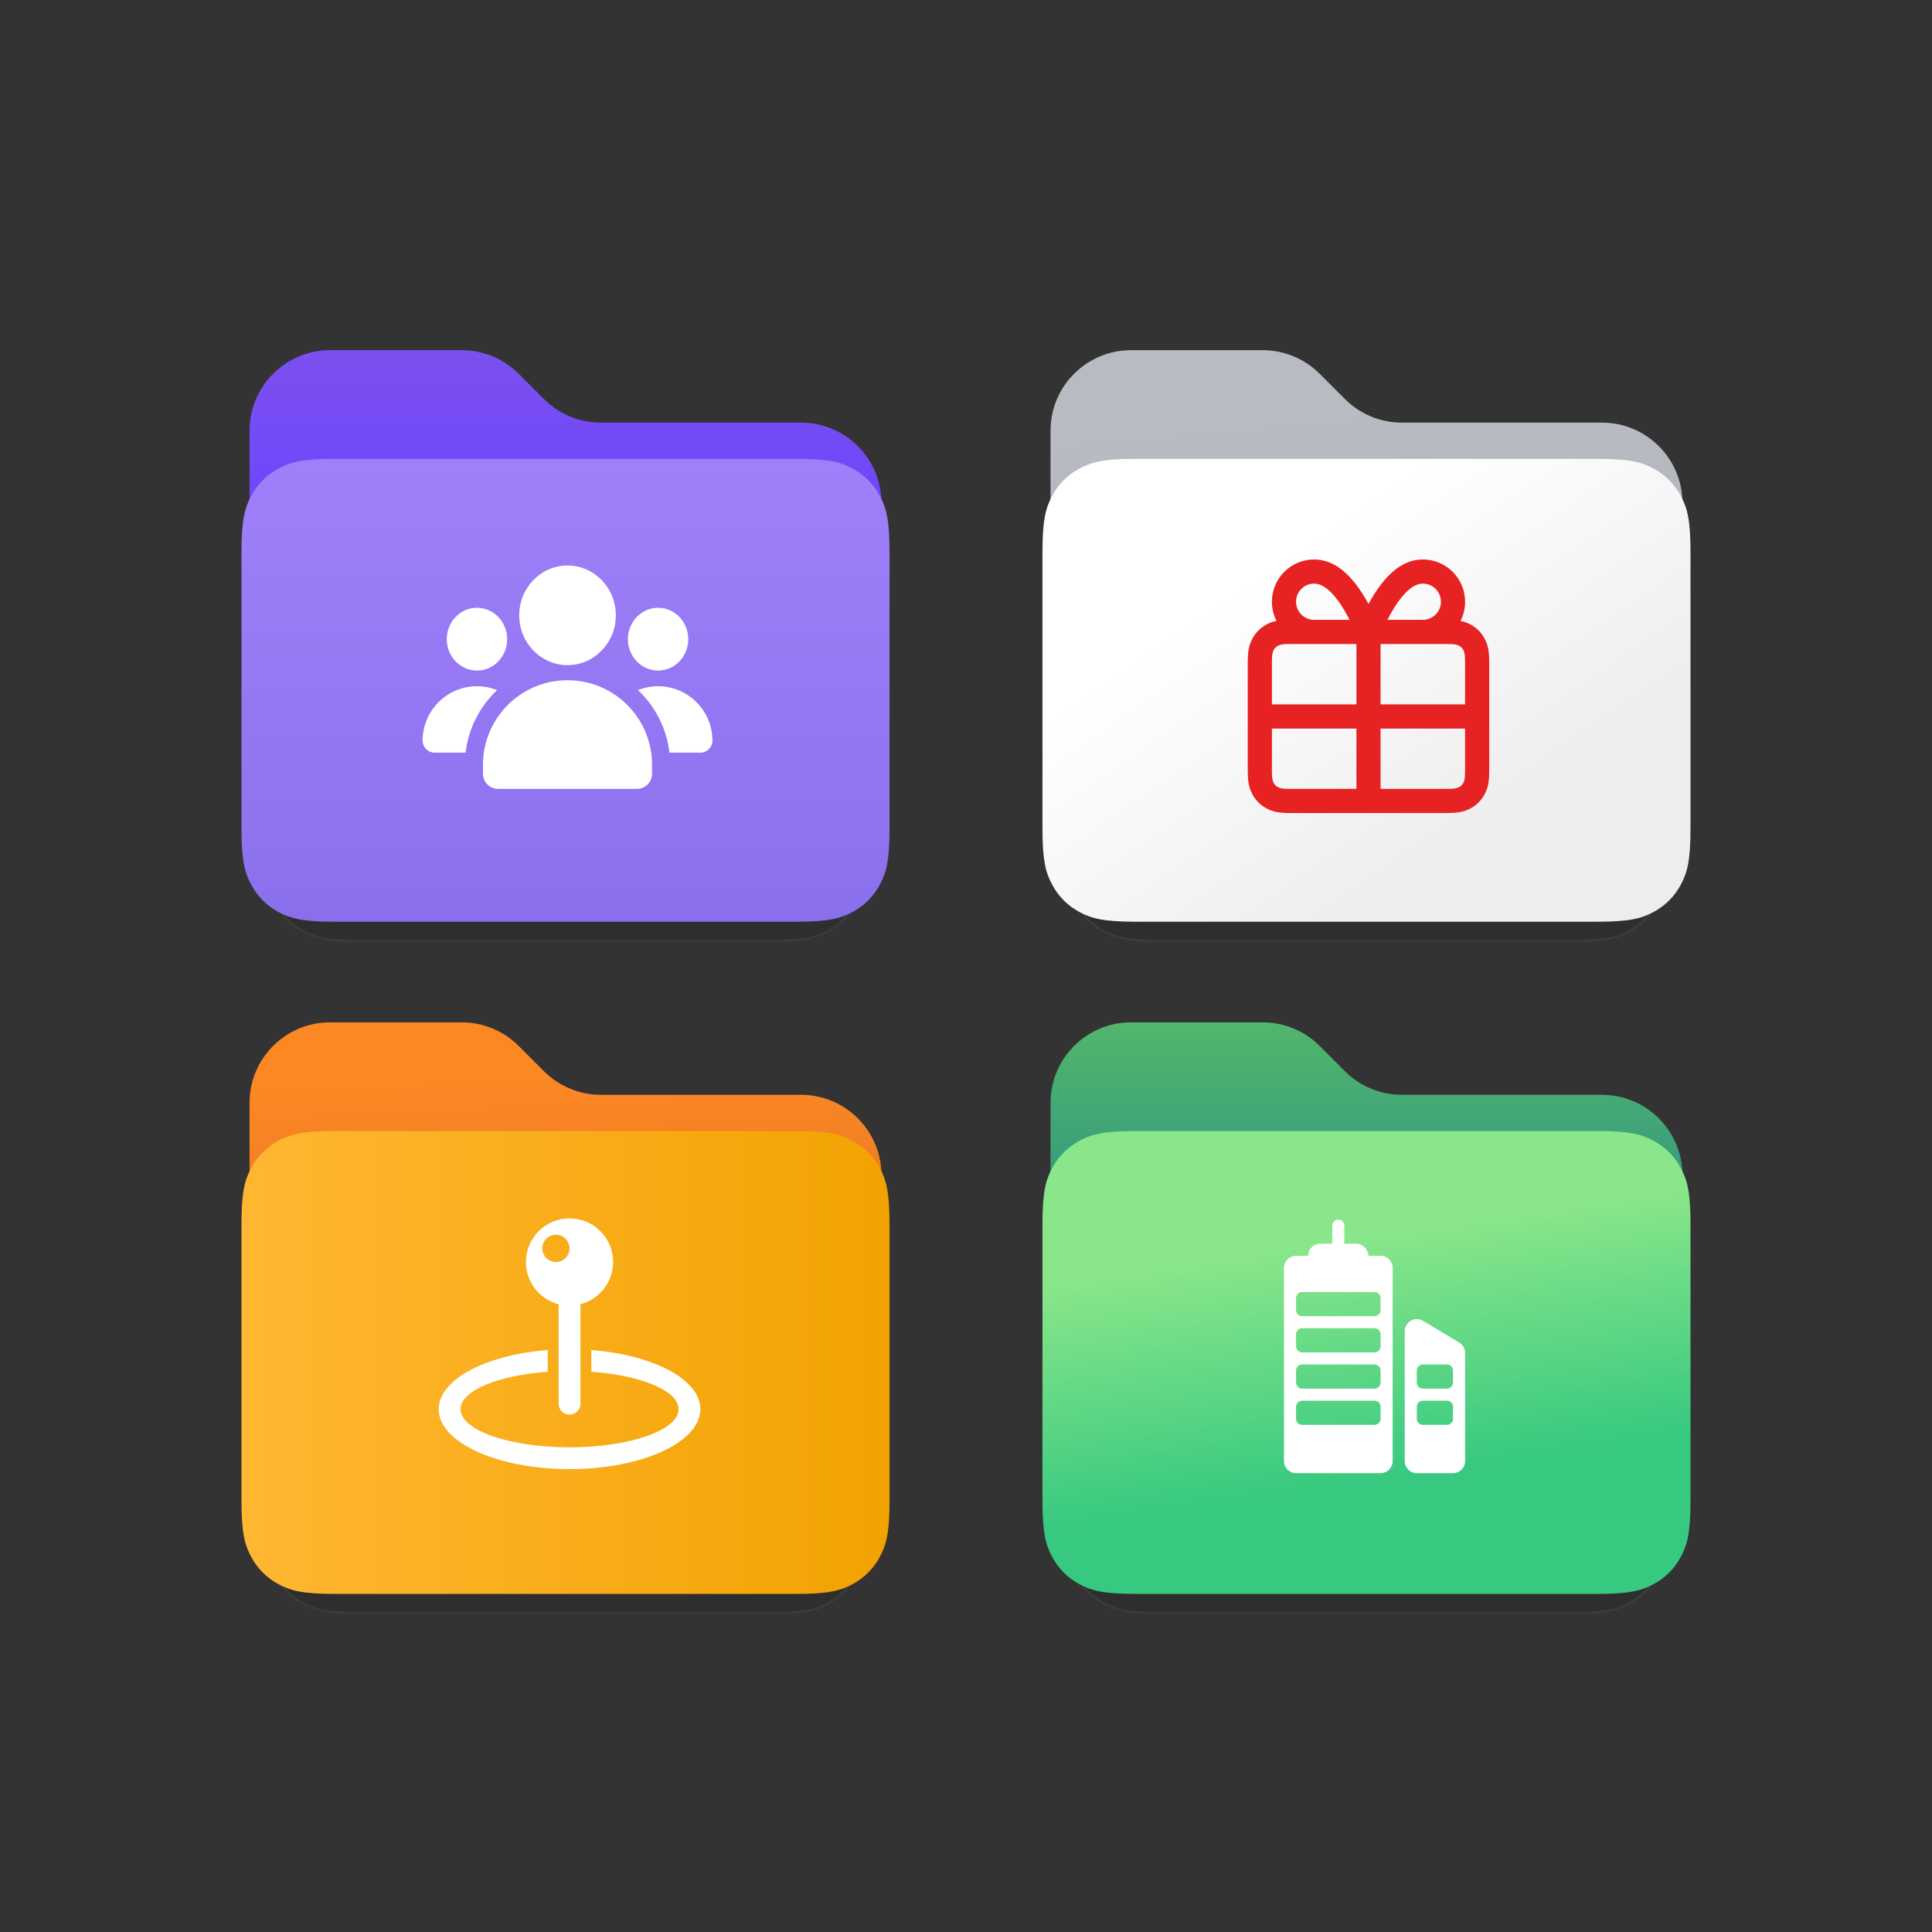<?xml version="1.0" encoding="UTF-8"?>
<svg width="480px" height="480px" viewBox="0 0 480 480" version="1.1" xmlns="http://www.w3.org/2000/svg" xmlns:xlink="http://www.w3.org/1999/xlink">
    <rect x="0" y="0" width="480" height="480" fill="#333333" stroke="none"/>
    <title>Illustrations/Smart Contact Groups</title>
    <defs>
        <linearGradient x1="50%" y1="0%" x2="50%" y2="33.818%" id="linearGradient-1">
            <stop stop-color="#7C50EE" offset="0%"></stop>
            <stop stop-color="#6C44FF" offset="100%"></stop>
        </linearGradient>
        <linearGradient x1="50%" y1="0%" x2="50%" y2="100%" id="linearGradient-2">
            <stop stop-color="#A080FA" offset="0%"></stop>
            <stop stop-color="#8A6FEC" offset="100%"></stop>
        </linearGradient>
        <linearGradient x1="50%" y1="9.672%" x2="53.968%" y2="88.707%" id="linearGradient-3">
            <stop stop-color="#FC8824" offset="0%"></stop>
            <stop stop-color="#CA5B22" offset="100%"></stop>
        </linearGradient>
        <linearGradient x1="0%" y1="50%" x2="100%" y2="50%" id="linearGradient-4">
            <stop stop-color="#FFB733" offset="0%"></stop>
            <stop stop-color="#F2A200" offset="100%"></stop>
        </linearGradient>
        <linearGradient x1="50%" y1="9.672%" x2="57.505%" y2="87.248%" id="linearGradient-5">
            <stop stop-color="#B9BBC2" offset="0%"></stop>
            <stop stop-color="#ACAFB7" offset="100%"></stop>
        </linearGradient>
        <linearGradient x1="29.352%" y1="28.107%" x2="74.664%" y2="75.51%" id="linearGradient-6">
            <stop stop-color="#FFFFFF" offset="0%"></stop>
            <stop stop-color="#EDEDED" offset="100%"></stop>
        </linearGradient>
        <path d="M43.5,0 C49.299,0 54,4.701 54,10.5 C54,12.216 53.588,13.836 52.858,15.266 C53.784,15.448 54.557,15.734 55.345,16.156 C56.846,16.958 58.042,18.154 58.844,19.655 C59.703,21.26 60,22.8 60,25.692 L60,52.308 C60,55.2 59.703,56.74 58.844,58.345 C58.042,59.846 56.846,61.042 55.345,61.844 C53.74,62.703 52.2,63 49.308,63 L10.692,63 C7.8,63 6.26,62.703 4.655,61.844 C3.154,61.042 1.958,59.846 1.156,58.345 C0.297,56.74 0,55.2 0,52.308 L0,25.692 C0,22.8 0.297,21.26 1.156,19.655 C1.958,18.154 3.154,16.958 4.655,16.156 C5.443,15.734 6.216,15.448 7.141,15.266 C6.412,13.836 6,12.216 6,10.5 C6,4.701 10.701,0 16.5,0 C21.633,0 26.037,3.796 30,11.053 C33.963,3.796 38.367,0 43.5,0 Z M27,42 L6,42 L6.001,52.571 C6.011,54.349 6.132,54.927 6.447,55.516 C6.69,55.971 7.029,56.31 7.484,56.553 C8.101,56.883 8.706,57 10.692,57 L27,57 L27,42 Z M54,42 L33,42 L33,57 L49.308,57 C51.294,57 51.899,56.883 52.516,56.553 C52.971,56.31 53.31,55.971 53.553,55.516 C53.883,54.899 54,54.294 54,52.308 L54,42 Z M27,21 L10.692,21 C8.706,21 8.101,21.117 7.484,21.447 C7.029,21.69 6.69,22.029 6.447,22.484 C6.132,23.073 6.011,23.651 6.001,25.429 L6,36 L27,36 L27,21 Z M49.571,21.001 L33,21 L33,36 L54,36 L54,25.692 C54,23.706 53.883,23.101 53.553,22.484 C53.31,22.029 52.971,21.69 52.516,21.447 C51.927,21.132 51.349,21.011 49.571,21.001 Z M43.5,6 C40.872,6 37.835,8.879 34.698,15 L43.5,15 C45.985,15 48,12.985 48,10.5 C48,8.015 45.985,6 43.5,6 Z M16.5,6 C14.015,6 12,8.015 12,10.5 C12,12.985 14.015,15 16.5,15 L25.302,15 C22.165,8.879 19.128,6 16.5,6 Z" id="path-7"></path>
        <linearGradient x1="50%" y1="0%" x2="50%" y2="33.818%" id="linearGradient-9">
            <stop stop-color="#52B66C" offset="0%"></stop>
            <stop stop-color="#329681" offset="100%"></stop>
        </linearGradient>
        <linearGradient x1="41.57%" y1="24.49%" x2="52.427%" y2="75.51%" id="linearGradient-10">
            <stop stop-color="#8AE68A" offset="0%"></stop>
            <stop stop-color="#37C980" offset="100%"></stop>
        </linearGradient>
    </defs>
    <g id="Illustrations/Smart-Contact-Groups" stroke="none" stroke-width="1" fill="none" fill-rule="evenodd">
        <g id="Group" transform="translate(60, 87)">
            <path d="M132.396,32.276 C139.986,32.308 142.814,33.124 145.662,34.647 C148.547,36.189 150.811,38.453 152.353,41.338 C153.907,44.244 154.725,47.129 154.725,55.075 L154.725,55.075 L154.725,123.925 C154.725,131.871 153.907,134.756 152.353,137.662 C150.811,140.547 148.547,142.811 145.662,144.353 C142.756,145.907 139.871,146.725 131.925,146.725 L131.925,146.725 L29.075,146.725 C21.129,146.725 18.244,145.907 15.338,144.353 C12.453,142.811 10.189,140.547 8.647,137.662 C7.093,134.756 6.275,131.871 6.275,123.925 L6.275,123.925 L6.275,55.075 C6.275,47.129 7.093,44.244 8.647,41.338 C10.189,38.453 12.453,36.189 15.338,34.647 C18.244,33.093 21.129,32.275 29.075,32.275 Z" id="Rectangle" stroke="#979797" stroke-width="0.55" fill="#000000" opacity="0.1"></path>
            <path d="M22,0 L54.716,0 C60.02,-9.74389576e-16 65.107,2.107 68.858,5.858 L75.142,12.142 C78.893,15.893 83.98,18 89.284,18 L139,18 C150.046,18 159,26.954 159,38 L159,121 C159,132.046 150.046,141 139,141 L22,141 C10.954,141 2,132.046 2,121 L2,20 C2,8.954 10.954,2.02906125e-15 22,0 Z" id="Path" fill="url(#linearGradient-1)"></path>
            <path d="M23.075,27 L137.925,27 C145.949,27 148.858,27.835 151.792,29.404 C154.725,30.973 157.027,33.275 158.596,36.208 C160.165,39.142 161,42.051 161,50.075 L161,118.925 C161,126.949 160.165,129.858 158.596,132.792 C157.027,135.725 154.725,138.027 151.792,139.596 C148.858,141.165 145.949,142 137.925,142 L23.075,142 C15.051,142 12.142,141.165 9.208,139.596 C6.275,138.027 3.973,135.725 2.404,132.792 C0.835,129.858 3.61111829e-16,126.949 -6.21504185e-16,118.925 L6.21504185e-16,50.075 C-3.61111829e-16,42.051 0.835,39.142 2.404,36.208 C3.973,33.275 6.275,30.973 9.208,29.404 C12.142,27.835 15.051,27 23.075,27 Z" id="Rectangle" fill="url(#linearGradient-2)"></path>
            <g id="Icons/24pt/Team-2.0" transform="translate(45, 53.5)" fill="#FFFFFF" fill-rule="nonzero">
                <path d="M13.5,30 C15.265,30 16.952,30.339 18.497,30.955 C14.257,34.958 11.389,40.4 10.675,46.501 L3,46.5 C1.402,46.5 0.096,45.251 0.005,43.676 L0,43.5 C-9.13077564e-16,36.044 6.044,30 13.5,30 Z M58.5,30 C65.852,30 71.832,35.877 71.997,43.19 L72,43.5 C72,45.157 70.657,46.5 69,46.5 L61.325,46.501 C60.611,40.4 57.743,34.958 53.502,30.955 C55.048,30.339 56.735,30 58.5,30 Z M58.5,10.5 C62.642,10.5 66,13.992 66,18.3 C66,22.608 62.642,26.1 58.5,26.1 C54.358,26.1 51,22.608 51,18.3 C51,13.992 54.358,10.5 58.5,10.5 Z M13.5,10.5 C17.642,10.5 21,13.992 21,18.3 C21,22.608 17.642,26.1 13.5,26.1 C9.358,26.1 6,22.608 6,18.3 C6,13.992 9.358,10.5 13.5,10.5 Z" id="Combined-Shape"></path>
                <path d="M36,24.75 C42.627,24.75 48,19.21 48,12.375 C48,5.54 42.627,0 36,0 C29.373,0 24,5.54 24,12.375 C24,19.21 29.373,24.75 36,24.75 Z M15,51.75 L15,51.75 L15,51.75 L15,49.5 C15,37.902 24.402,28.5 36,28.5 C47.598,28.5 57,37.902 57,49.5 L57,51.75 L57,51.75 C57,53.821 55.321,55.5 53.25,55.5 L18.75,55.5 C16.679,55.5 15,53.821 15,51.75 Z" id="Combined-Shape"></path>
            </g>
        </g>
        <g id="Group" transform="translate(60, 254)">
            <path d="M132.396,32.276 C139.986,32.308 142.814,33.124 145.662,34.647 C148.547,36.189 150.811,38.453 152.353,41.338 C153.907,44.244 154.725,47.129 154.725,55.075 L154.725,55.075 L154.725,123.925 C154.725,131.871 153.907,134.756 152.353,137.662 C150.811,140.547 148.547,142.811 145.662,144.353 C142.756,145.907 139.871,146.725 131.925,146.725 L131.925,146.725 L29.075,146.725 C21.129,146.725 18.244,145.907 15.338,144.353 C12.453,142.811 10.189,140.547 8.647,137.662 C7.093,134.756 6.275,131.871 6.275,123.925 L6.275,123.925 L6.275,55.075 C6.275,47.129 7.093,44.244 8.647,41.338 C10.189,38.453 12.453,36.189 15.338,34.647 C18.244,33.093 21.129,32.275 29.075,32.275 Z" id="Rectangle" stroke="#979797" stroke-width="0.55" fill="#000000" opacity="0.1"></path>
            <path d="M22,0 L54.716,0 C60.02,-9.74389576e-16 65.107,2.107 68.858,5.858 L75.142,12.142 C78.893,15.893 83.98,18 89.284,18 L139,18 C150.046,18 159,26.954 159,38 L159,121 C159,132.046 150.046,141 139,141 L22,141 C10.954,141 2,132.046 2,121 L2,20 C2,8.954 10.954,2.02906125e-15 22,0 Z" id="Path" fill="url(#linearGradient-3)"></path>
            <path d="M23.075,27 L137.925,27 C145.949,27 148.858,27.835 151.792,29.404 C154.725,30.973 157.027,33.275 158.596,36.208 C160.165,39.142 161,42.051 161,50.075 L161,118.925 C161,126.949 160.165,129.858 158.596,132.792 C157.027,135.725 154.725,138.027 151.792,139.596 C148.858,141.165 145.949,142 137.925,142 L23.075,142 C15.051,142 12.142,141.165 9.208,139.596 C6.275,138.027 3.973,135.725 2.404,132.792 C0.835,129.858 3.61111829e-16,126.949 -6.21504185e-16,118.925 L6.21504185e-16,50.075 C-3.61111829e-16,42.051 0.835,39.142 2.404,36.208 C3.973,33.275 6.275,30.973 9.208,29.404 C12.142,27.835 15.051,27 23.075,27 Z" id="Rectangle" fill="url(#linearGradient-4)"></path>
            <g id="Icons/24pt/Team-2.0" transform="translate(49, 48.708)" fill="#FFFFFF" fill-rule="nonzero">
                <path d="M65,47.396 C65,55.623 50.449,62.292 32.5,62.292 C14.551,62.292 0,55.623 0,47.396 C0,40.015 11.712,33.888 27.083,32.706 L27.083,38.106 C14.721,38.985 5.417,42.81 5.417,47.396 C5.417,52.631 17.542,56.875 32.5,56.875 C47.458,56.875 59.583,52.631 59.583,47.396 C59.583,42.81 50.279,38.985 37.917,38.106 L37.917,32.706 C53.288,33.888 65,40.015 65,47.396 Z M32.5,0 C38.483,0 43.333,4.85 43.333,10.833 C43.333,15.881 39.881,20.123 35.208,21.325 L35.208,46.05 C35.208,47.541 34,48.75 32.508,48.75 L32.492,48.75 C31,48.75 29.792,47.541 29.792,46.05 L29.792,21.325 C25.119,20.123 21.667,15.881 21.667,10.833 C21.667,4.85 26.517,0 32.5,0 Z M29.115,4.062 C27.245,4.062 25.729,5.578 25.729,7.448 C25.729,9.318 27.245,10.833 29.115,10.833 C30.984,10.833 32.5,9.318 32.5,7.448 C32.5,5.578 30.984,4.062 29.115,4.062 Z" id="Combined-Shape"></path>
            </g>
        </g>
        <g id="Group" transform="translate(259, 87)">
            <path d="M132.396,32.276 C139.986,32.308 142.814,33.124 145.662,34.647 C148.547,36.189 150.811,38.453 152.353,41.338 C153.907,44.244 154.725,47.129 154.725,55.075 L154.725,55.075 L154.725,123.925 C154.725,131.871 153.907,134.756 152.353,137.662 C150.811,140.547 148.547,142.811 145.662,144.353 C142.756,145.907 139.871,146.725 131.925,146.725 L131.925,146.725 L29.075,146.725 C21.129,146.725 18.244,145.907 15.338,144.353 C12.453,142.811 10.189,140.547 8.647,137.662 C7.093,134.756 6.275,131.871 6.275,123.925 L6.275,123.925 L6.275,55.075 C6.275,47.129 7.093,44.244 8.647,41.338 C10.189,38.453 12.453,36.189 15.338,34.647 C18.244,33.093 21.129,32.275 29.075,32.275 Z" id="Rectangle" stroke="#979797" stroke-width="0.55" fill="#000000" opacity="0.1"></path>
            <path d="M22,0 L54.716,0 C60.02,-9.74389576e-16 65.107,2.107 68.858,5.858 L75.142,12.142 C78.893,15.893 83.98,18 89.284,18 L139,18 C150.046,18 159,26.954 159,38 L159,121 C159,132.046 150.046,141 139,141 L22,141 C10.954,141 2,132.046 2,121 L2,20 C2,8.954 10.954,2.02906125e-15 22,0 Z" id="Path" fill="url(#linearGradient-5)"></path>
            <path d="M23.075,27 L137.925,27 C145.949,27 148.858,27.835 151.792,29.404 C154.725,30.973 157.027,33.275 158.596,36.208 C160.165,39.142 161,42.051 161,50.075 L161,118.925 C161,126.949 160.165,129.858 158.596,132.792 C157.027,135.725 154.725,138.027 151.792,139.596 C148.858,141.165 145.949,142 137.925,142 L23.075,142 C15.051,142 12.142,141.165 9.208,139.596 C6.275,138.027 3.973,135.725 2.404,132.792 C0.835,129.858 3.61111829e-16,126.949 -6.21504185e-16,118.925 L6.21504185e-16,50.075 C-3.61111829e-16,42.051 0.835,39.142 2.404,36.208 C3.973,33.275 6.275,30.973 9.208,29.404 C12.142,27.835 15.051,27 23.075,27 Z" id="Rectangle" fill="url(#linearGradient-6)"></path>
            <g id="Icons/24pt/Team-2.0" transform="translate(51, 52)">
                <mask id="mask-8" fill="white">
                    <use xlink:href="#path-7"></use>
                </mask>
                <use id="Mask" fill="#E62222" fill-rule="nonzero" xlink:href="#path-7"></use>
            </g>
        </g>
        <g id="Group" transform="translate(259, 254)">
            <path d="M132.396,32.276 C139.986,32.308 142.814,33.124 145.662,34.647 C148.547,36.189 150.811,38.453 152.353,41.338 C153.907,44.244 154.725,47.129 154.725,55.075 L154.725,55.075 L154.725,123.925 C154.725,131.871 153.907,134.756 152.353,137.662 C150.811,140.547 148.547,142.811 145.662,144.353 C142.756,145.907 139.871,146.725 131.925,146.725 L131.925,146.725 L29.075,146.725 C21.129,146.725 18.244,145.907 15.338,144.353 C12.453,142.811 10.189,140.547 8.647,137.662 C7.093,134.756 6.275,131.871 6.275,123.925 L6.275,123.925 L6.275,55.075 C6.275,47.129 7.093,44.244 8.647,41.338 C10.189,38.453 12.453,36.189 15.338,34.647 C18.244,33.093 21.129,32.275 29.075,32.275 Z" id="Rectangle" stroke="#979797" stroke-width="0.55" fill="#000000" opacity="0.1"></path>
            <path d="M22,0 L54.716,0 C60.02,-9.74389576e-16 65.107,2.107 68.858,5.858 L75.142,12.142 C78.893,15.893 83.98,18 89.284,18 L139,18 C150.046,18 159,26.954 159,38 L159,121 C159,132.046 150.046,141 139,141 L22,141 C10.954,141 2,132.046 2,121 L2,20 C2,8.954 10.954,2.02906125e-15 22,0 Z" id="Path" fill="url(#linearGradient-9)"></path>
            <path d="M23.075,27 L137.925,27 C145.949,27 148.858,27.835 151.792,29.404 C154.725,30.973 157.027,33.275 158.596,36.208 C160.165,39.142 161,42.051 161,50.075 L161,118.925 C161,126.949 160.165,129.858 158.596,132.792 C157.027,135.725 154.725,138.027 151.792,139.596 C148.858,141.165 145.949,142 137.925,142 L23.075,142 C15.051,142 12.142,141.165 9.208,139.596 C6.275,138.027 3.973,135.725 2.404,132.792 C0.835,129.858 3.61111829e-16,126.949 -6.21504185e-16,118.925 L6.21504185e-16,50.075 C-3.61111829e-16,42.051 0.835,39.142 2.404,36.208 C3.973,33.275 6.275,30.973 9.208,29.404 C12.142,27.835 15.051,27 23.075,27 Z" id="Rectangle" fill="url(#linearGradient-10)" fill-rule="nonzero"></path>
            <g id="Icons/24pt/Team-2.0" transform="translate(60, 49)" fill="#FFFFFF">
                <path d="M24,9 C25.657,9 27,10.343 27,12 L27,60 C27,61.657 25.657,63 24,63 L3,63 C1.343,63 3.8818616e-15,61.657 0,60 L0,12 C-2.02906125e-16,10.343 1.343,9 3,9 L24,9 Z M22.5,45 L4.5,45 C3.672,45 3,45.672 3,46.5 L3,46.5 L3,49.5 C3,50.328 3.672,51 4.5,51 L4.5,51 L22.5,51 C23.328,51 24,50.328 24,49.5 L24,49.5 L24,46.5 C24,45.672 23.328,45 22.5,45 L22.5,45 Z M22.5,36 L4.5,36 C3.672,36 3,36.672 3,37.5 L3,37.5 L3,40.5 C3,41.328 3.672,42 4.5,42 L4.5,42 L22.5,42 C23.328,42 24,41.328 24,40.5 L24,40.5 L24,37.5 C24,36.672 23.328,36 22.5,36 L22.5,36 Z M22.5,27 L4.5,27 C3.672,27 3,27.672 3,28.5 L3,28.5 L3,31.5 C3,32.328 3.672,33 4.5,33 L4.5,33 L22.5,33 C23.328,33 24,32.328 24,31.5 L24,31.5 L24,28.5 C24,27.672 23.328,27 22.5,27 L22.5,27 Z M22.5,18 L4.5,18 C3.672,18 3,18.672 3,19.5 L3,19.5 L3,22.5 C3,23.328 3.672,24 4.5,24 L4.5,24 L22.5,24 C23.328,24 24,23.328 24,22.5 L24,22.5 L24,19.5 C24,18.672 23.328,18 22.5,18 L22.5,18 Z" id="Combined-Shape"></path>
                <rect id="Rectangle" x="6" y="6" width="15" height="9" rx="3"></rect>
                <rect id="Rectangle" x="12" y="0" width="3" height="9" rx="1.5"></rect>
                <path d="M33,24.727 C33.544,24.727 34.077,24.875 34.543,25.155 L43.543,30.555 C44.447,31.097 45,32.073 45,33.127 L45,60 C45,61.657 43.657,63 42,63 L33,63 C31.343,63 30,61.657 30,60 L30,27.727 C30,26.07 31.343,24.727 33,24.727 Z M40.5,45 L34.5,45 C33.672,45 33,45.672 33,46.5 L33,46.5 L33,49.5 C33,50.328 33.672,51 34.5,51 L34.5,51 L40.5,51 C41.328,51 42,50.328 42,49.5 L42,49.5 L42,46.5 C42,45.672 41.328,45 40.5,45 L40.5,45 Z M40.5,36 L34.5,36 C33.672,36 33,36.672 33,37.5 L33,37.5 L33,40.5 C33,41.328 33.672,42 34.5,42 L34.5,42 L40.5,42 C41.328,42 42,41.328 42,40.5 L42,40.5 L42,37.5 C42,36.672 41.328,36 40.5,36 L40.5,36 Z" id="Combined-Shape"></path>
            </g>
        </g>
    </g>
</svg>